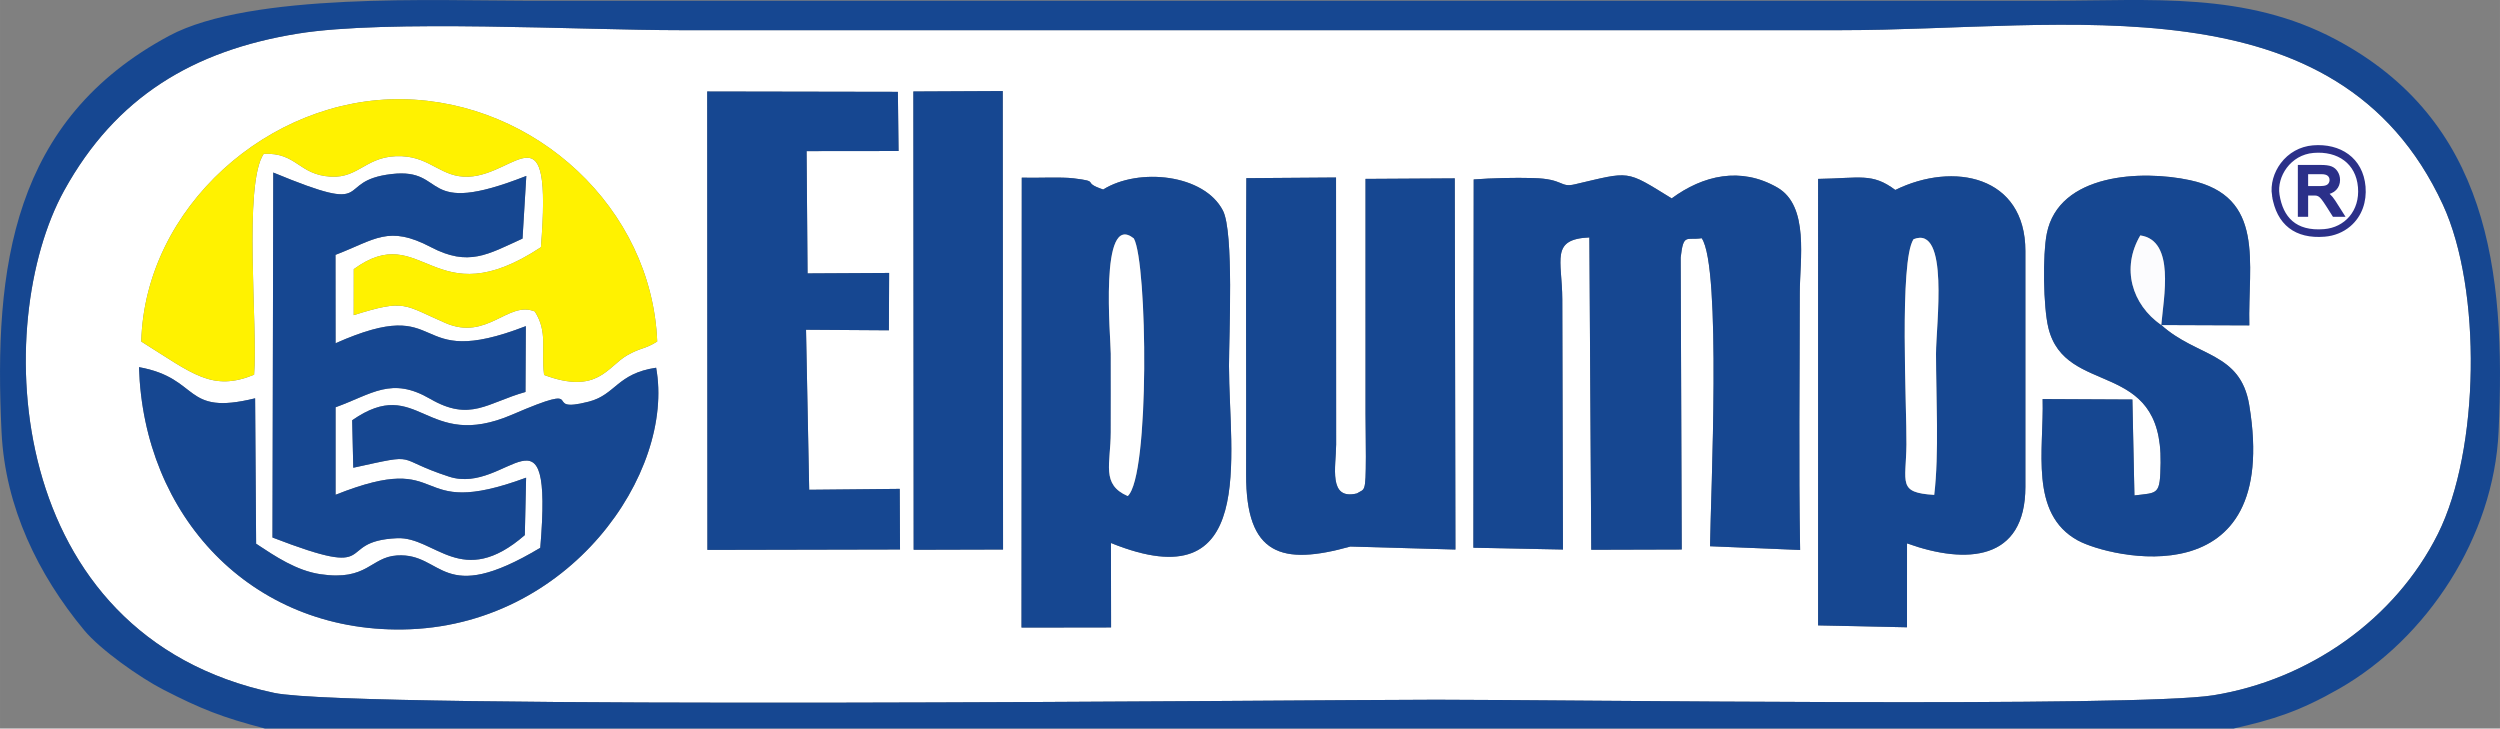 <?xml version="1.0" encoding="UTF-8"?>
<!DOCTYPE svg PUBLIC "-//W3C//DTD SVG 1.1//EN" "http://www.w3.org/Graphics/SVG/1.1/DTD/svg11.dtd">
<!-- Creator: CorelDRAW 2019 (64-Bit) -->
<svg xmlns="http://www.w3.org/2000/svg" xml:space="preserve" width="136mm" height="39.631mm" version="1.1" style="shape-rendering:geometricPrecision; text-rendering:geometricPrecision; image-rendering:optimizeQuality; fill-rule:evenodd; clip-rule:evenodd"
viewBox="0 0 6272.49 1827.85"
 xmlns:xlink="http://www.w3.org/1999/xlink">
 <rect x="0" y="0" width="6272.49" height="1827.85" fill="#808080" stroke="none"/>
 <defs>
  <style type="text/css">
   <![CDATA[
    .str0 {stroke:#2B3089;stroke-width:9.87;stroke-miterlimit:22.926}
    .fil1 {fill:#164791}
    .fil4 {fill:#2B3089}
    .fil3 {fill:#FCFCFE}
    .fil2 {fill:#FFF200}
    .fil0 {fill:white}
    .fil5 {fill:#2B3089;fill-rule:nonzero}
   ]]>
  </style>
 </defs>
 <g id="Слой_x0020_1">
  <g id="_2191289117248">
   <path class="fil0" d="M2291.61 229.55l224.28 -1.13 0.74 1150.33 -224.29 0.61 -0.73 -1149.81zm1096.4 1141.72c-172.27,48.2 -261.96,21.97 -261.46,-180.28 0.62,-248.52 -1.12,-497.28 0.53,-743.97l225.04 -1.68 0.28 670.04c-0.45,55.81 -20.49,140.33 52.14,122.65 19.82,-12.83 22.08,1.18 22.41,-92.08 0.13,-35.24 -0.82,-71.23 -0.84,-106.67l-0.03 -590.42 223.93 -1.36 1.67 931.29 -263.66 -7.52zm1173.61 -922.38c105.99,-1.69 135.54,-15.65 193.72,27.74 146.12,-71.87 326.38,-35.4 326.38,153.19l0 591.43c0,186.27 -147.9,195.68 -297.01,142.09l-0.04 210.54 -223.07 -4.78 0.02 -1120.21zm-1998.04 -3.13c35.73,1.2 98.62,-2.17 129.9,1.64 70.73,8.61 17.02,8.74 74.41,28.07 89.04,-55.6 253.61,-38.47 300.5,53.07 27.65,53.97 15.15,313.21 15.15,389.41 0,224.45 73.28,594.19 -296.2,444.44l0.35 211.84 -224.71 0.35 0.6 -1128.82zm-2214.86 475.41c155.89,28.3 108.32,123.4 291.36,78.18l2.51 364.89c48.71,32.27 101.23,67.45 160.91,76.43 118.51,17.84 125.94,-42.94 192.83,-47.04 117.15,-7.19 108.7,131.01 359.22,-19.17 32.48,-388.81 -83.06,-131.1 -228.86,-178.55 -143.42,-46.68 -69.02,-59.88 -240.36,-22.32l-2.75 -119.13c167.29,-116.38 182.94,80.04 401.45,-14.12 203.6,-87.74 64.32,0.41 192.32,-32.59 67.45,-17.39 70.78,-70.61 168.87,-85.1 47.96,262.13 -216.58,651.14 -636.51,656.71 -381.63,5.06 -649.97,-286.04 -660.98,-658.17zm5073.95 -105.63c89.83,80.83 198.57,67.48 220.64,200.56 80.79,486.99 -350.51,383.48 -430.08,339.86 -122.25,-67.03 -84.83,-228.12 -88.28,-354.74l225.22 1.14 5.13 240.69c60.02,-7.42 64.47,0.09 65.67,-82.11 3.85,-263.19 -239.21,-163.83 -281.63,-338.52 -12.79,-52.7 -14.58,-183.18 -3.89,-236.6 30.12,-150.57 237.55,-159.94 359.36,-133.69 190.23,40.99 144.95,207.86 148.74,364.24l-220.89 -0.84zm-1725.18 -365.33c46.72,-3.54 102,-4.68 148.98,-3.5 77.79,1.95 66.88,24.56 104.29,15.88 141.3,-32.76 125.99,-37.2 243.48,35.16 78.71,-57.88 173.16,-80.3 265.23,-27.19 80.6,46.5 56.2,181.22 56.17,265.41 -0.08,213.71 -2.86,429.5 0.86,643.88l-225.99 -9.32c1.64,-130.64 28.87,-700.7 -20.92,-772.88 -38.63,5.88 -45.85,-13.18 -52.75,48.45l2.65 732.58 -227.03 0.67 -4.74 -783.67c-98.5,4.45 -68.41,55.59 -67.9,155.44l1.66 627.65 -224.73 -4.49 0.75 -924.09zm-3011.91 -17.29c267.46,110.86 146.44,21.34 296.88,3.78 143.05,-16.7 66,111.88 338.04,4.71l-9.5 157.21c-87.47,39.74 -135.34,71.07 -229.97,21.42 -106.7,-55.99 -139.34,-18.94 -239.32,19.38l0.2 221.8c288.62,-128.21 176.26,73.74 477.37,-42.94l-0.88 165.18c-95.93,26.83 -138.27,75.81 -239.14,17.23 -97.45,-56.6 -145.49,-12.03 -237.35,21.14l0 219.62c293.75,-117.03 178.08,67.88 478.07,-42.9l-3.22 144.03c-158.39,137.53 -224.92,3.38 -320.62,7.77 -162.79,7.48 -31.58,106.74 -312.51,-1.73l1.94 -915.7zm-331.22 423.93c9.06,-336.42 321.15,-613.06 655.46,-607.9 333.39,5.15 625.56,272.96 639.14,607.9 -32.1,20.16 -39.49,14.24 -75.17,34.45 -49.57,28.09 -74.19,99.96 -208.77,49.45 -7.72,-65.37 9.81,-107.46 -23.27,-159.24 -67.06,-27.8 -119.19,74.43 -224.18,28.92 -105.42,-45.72 -99.9,-60.8 -230.14,-19.72l0.13 -115.38c173.45,-126.48 198.91,123.88 469.58,-55.04 28.32,-357.8 -59.68,-182.08 -181.64,-176.93 -67.33,2.84 -94.11,-48.07 -166.92,-51.38 -89.12,-4.07 -106.01,55.6 -179,51.23 -80.91,-4.85 -84.71,-60.88 -167.98,-57.25 -51.66,77.1 -14.31,434.76 -24.06,554.25 -105.9,43.22 -153.87,-2.57 -283.19,-83.34zm1420 -627.28l478.41 0.88 1.72 148.44 -230.74 0.26 2.41 306.8 204.65 -1.13 -0.6 143.92 -207.89 -1.41 7.94 401.52 227.11 -2.27 0.75 152.07 -483.26 1.06 -0.52 -1150.13zm-1026.67 -145.33c-263.07,42.45 -457.19,158.97 -586.76,393.84 -183.14,331.96 -154.17,1116.71 527.14,1260.44 201.13,42.44 2594.36,17.1 2914.74,17.1 319.38,0 1759.58,19.76 1950.56,-11.15 240.08,-38.85 456.38,-190.44 563.55,-405.2 104.65,-209.71 110.42,-613.27 12.44,-825.48 -264.15,-572.13 -944.53,-438.08 -1510.5,-438.08l-2911.66 0c-250.4,0 -736.59,-27.44 -959.5,8.53z"/>
   <path class="fil1" d="M747.7 84.24c222.91,-35.97 709.1,-8.53 959.5,-8.53l2911.66 0c565.97,0 1246.35,-134.05 1510.5,438.08 97.98,212.22 92.21,615.77 -12.44,825.48 -107.17,214.76 -323.47,366.35 -563.55,405.2 -190.98,30.91 -1631.18,11.15 -1950.56,11.15 -320.38,0 -2713.61,25.34 -2914.74,-17.1 -681.31,-143.73 -710.27,-928.48 -527.14,-1260.44 129.58,-234.87 323.69,-351.4 586.76,-393.84zm-83.28 1743.61l4939.88 0c98.32,-22.14 164.62,-42.72 264.19,-99.6 221.73,-126.66 388.13,-381.06 400.44,-644.62 19.11,-409.15 -27.83,-781.73 -407.57,-984.12 -227.34,-121.16 -463.92,-97.68 -714,-97.68l-3825.34 0c-222.83,0 -693.46,-21.57 -897.6,87.97 -393.15,210.98 -440.85,578.33 -420.51,995.22 9.18,188.06 92.17,357.2 206.88,495.75 41.07,49.6 140.16,119.35 199.17,149.65 94.32,48.43 146.85,69.32 254.46,97.41z"/>
   <path class="fil1" d="M3696.74 1374.29l224.73 4.49 -1.66 -627.65c-0.51,-99.85 -30.6,-150.99 67.9,-155.44l4.74 783.67 227.03 -0.67 -2.65 -732.58c6.89,-61.63 14.12,-42.57 52.75,-48.45 49.79,72.17 22.56,642.24 20.92,772.88l225.99 9.32c-3.72,-214.38 -0.94,-430.17 -0.86,-643.88 0.03,-84.19 24.43,-218.92 -56.17,-265.41 -92.07,-53.11 -186.51,-30.69 -265.23,27.19 -117.48,-72.36 -102.18,-67.93 -243.48,-35.16 -37.41,8.67 -26.5,-13.93 -104.29,-15.88 -46.98,-1.18 -102.25,-0.04 -148.98,3.5l-0.75 924.09z"/>
   <path class="fil1" d="M2829.4 1244.61c-66.99,-29.24 -42.83,-79.92 -42.48,-159.82 0.28,-65.7 0.01,-131.46 0.01,-197.16 0,-38.26 -29.8,-359.49 57.85,-289.4 34.22,61.03 40.31,597.31 -15.38,646.38zm-266.42 329.97l224.71 -0.35 -0.35 -211.84c369.48,149.76 296.2,-219.98 296.2,-444.44 0,-76.21 12.49,-335.45 -15.15,-389.41 -46.9,-91.55 -211.46,-108.67 -300.5,-53.07 -57.39,-19.33 -3.68,-19.47 -74.41,-28.07 -31.28,-3.8 -94.17,-0.44 -129.9,-1.64l-0.6 1128.82z"/>
   <path class="fil1" d="M4801.07 600.18c90.45,-36.34 56.37,214.92 56.37,287.44 0,107.91 8.01,250.56 -4.48,354.06 -92.52,-5.65 -70.79,-29.42 -69.69,-126.46 1.02,-90.02 -18.57,-460.14 17.79,-515.04zm-239.46 968.92l223.07 4.78 0.04 -210.54c149.11,53.59 297.01,44.18 297.01,-142.09l0 -591.43c0,-188.59 -180.26,-225.06 -326.38,-153.19 -58.18,-43.39 -87.72,-29.43 -193.72,-27.74l-0.02 1120.21z"/>
   <path class="fil1" d="M3651.67 1378.79l-1.67 -931.29 -223.93 1.36 0.03 590.42c0.01,35.44 0.97,71.43 0.84,106.67 -0.33,93.26 -2.59,79.26 -22.41,92.08 -72.63,17.68 -52.59,-66.84 -52.14,-122.65l-0.28 -670.04 -225.04 1.68c-1.65,246.68 0.09,495.44 -0.53,743.97 -0.5,202.25 89.19,228.48 261.46,180.28l263.66 7.52z"/>
   <path class="fil1" d="M5422.68 815.53c-74.32,-51.84 -100.84,-143.1 -52.63,-224.87 88.07,12.62 58.35,156.2 52.63,224.87zm0 0l220.89 0.84c-3.79,-156.38 41.49,-323.25 -148.74,-364.24 -121.81,-26.25 -329.24,-16.88 -359.36,133.69 -10.68,53.42 -8.9,183.9 3.89,236.6 42.42,174.69 285.48,75.32 281.63,338.52 -1.2,82.2 -5.65,74.7 -65.67,82.11l-5.13 -240.69 -225.22 -1.14c3.45,126.62 -33.97,287.71 88.28,354.74 79.57,43.62 510.87,147.13 430.08,-339.86 -22.08,-133.08 -130.81,-119.73 -220.64,-200.56z"/>
   <path class="fil2" d="M354.37 856.84c129.32,80.77 177.29,126.57 283.19,83.34 9.75,-119.49 -27.6,-477.15 24.06,-554.25 83.28,-3.62 87.07,52.41 167.98,57.25 72.99,4.37 89.88,-55.29 179,-51.23 72.82,3.32 99.59,54.22 166.92,51.38 121.96,-5.15 209.96,-180.87 181.64,176.93 -270.67,178.92 -296.13,-71.43 -469.58,55.04l-0.13 115.38c130.24,-41.08 124.72,-25.99 230.14,19.72 104.98,45.52 157.11,-56.72 224.18,-28.92 33.08,51.78 15.55,93.87 23.27,159.24 134.58,50.51 159.2,-21.37 208.77,-49.45 35.68,-20.22 43.07,-14.29 75.17,-34.45 -13.58,-334.94 -305.75,-602.76 -639.14,-607.9 -334.31,-5.16 -646.39,271.48 -655.46,607.9z"/>
   <polygon class="fil1" points="1774.88,1379.7 2258.14,1378.64 2257.39,1226.57 2030.27,1228.84 2022.33,827.32 2230.22,828.73 2230.82,684.82 2026.17,685.95 2023.76,379.15 2254.5,378.89 2252.78,230.44 1774.37,229.57 "/>
   <path class="fil1" d="M683.64 1348.61c280.93,108.48 149.72,9.21 312.51,1.73 95.7,-4.4 162.23,129.76 320.62,-7.77l3.22 -144.03c-300,110.78 -184.33,-74.13 -478.07,42.9l0 -219.62c91.85,-33.17 139.9,-77.74 237.35,-21.14 100.87,58.59 143.21,9.61 239.14,-17.23l0.88 -165.18c-301.11,116.68 -188.74,-85.27 -477.37,42.94l-0.2 -221.8c99.97,-38.33 132.62,-75.37 239.32,-19.38 94.63,49.66 142.5,18.33 229.97,-21.42l9.5 -157.21c-272.04,107.17 -194.99,-21.41 -338.04,-4.71 -150.45,17.56 -29.43,107.07 -296.88,-3.78l-1.94 915.7z"/>
   <path class="fil1" d="M348.73 921.17c11.01,372.13 279.35,663.23 660.98,658.17 419.93,-5.57 684.47,-394.58 636.51,-656.71 -98.09,14.5 -101.42,67.71 -168.87,85.1 -128,33 11.28,-55.15 -192.32,32.59 -218.51,94.17 -234.16,-102.25 -401.45,14.12l2.75 119.13c171.34,-37.56 96.94,-24.36 240.36,22.32 145.8,47.46 261.34,-210.25 228.86,178.55 -250.51,150.18 -242.07,11.99 -359.22,19.17 -66.89,4.1 -74.32,64.89 -192.83,47.04 -59.68,-8.99 -112.2,-44.17 -160.91,-76.43l-2.51 -364.89c-183.04,45.22 -135.48,-49.88 -291.36,-78.18z"/>
   <polygon class="fil1" points="2292.35,1379.36 2516.63,1378.75 2515.89,228.42 2291.61,229.55 "/>
   <path class="fil0" d="M2829.4 1244.61c55.69,-49.07 49.6,-585.35 15.38,-646.38 -87.64,-70.09 -57.85,251.14 -57.85,289.4 0,65.71 0.27,131.47 -0.01,197.16 -0.35,79.9 -24.51,130.59 42.48,159.82z"/>
   <path class="fil0" d="M4801.07 600.18c-36.36,54.89 -16.77,425.02 -17.79,515.04 -1.1,97.04 -22.83,120.81 69.69,126.46 12.49,-103.5 4.48,-246.15 4.48,-354.06 0,-72.52 34.08,-323.78 -56.37,-287.44z"/>
   <path class="fil3" d="M5422.68 815.53c5.71,-68.68 35.43,-212.25 -52.63,-224.87 -48.21,81.78 -21.69,173.03 52.63,224.87z"/>
   <g>
    <path class="fil4 str0" d="M5705.38 490.45c-4.3,-27.42 4.5,-56.09 21.02,-78.05 18.62,-24.75 46.03,-40.17 76.96,-42.77 66.41,-5.58 120.95,29.72 126.88,98.87 3.09,36.06 -8.23,71.36 -36.16,95.29 -17.38,14.89 -39.01,23.3 -61.76,25.16 -71.43,5.84 -115.92,-28.26 -126.94,-98.51zm9.05 -1.42c9.1,58.04 42.99,96.85 117.14,90.8 54.2,-4.43 94.87,-48.39 89.53,-110.53 -5.35,-62.34 -53.52,-95.85 -116.98,-90.53 -60.67,5.1 -97.18,62.53 -89.69,110.26z"/>
    <path class="fil5 str0" d="M5770.24 539l0 -120.2 53.27 0c10.71,0 18.85,1.1 24.43,3.25 5.57,2.16 10.02,5.96 13.34,11.41 3.33,5.46 4.98,11.5 4.98,18.1 0,8.53 -2.77,15.73 -8.28,21.57 -5.51,5.85 -14.02,9.54 -25.55,11.13 4.23,2.01 7.42,4.03 9.6,5.99 4.65,4.25 9.04,9.6 13.15,16l20.79 32.73 -19.87 0 -15.89 -25.01c-4.62,-7.25 -8.45,-12.76 -11.44,-16.59 -3.02,-3.83 -5.71,-6.49 -8.09,-8.03 -2.35,-1.51 -4.79,-2.57 -7.24,-3.19 -1.79,-0.37 -4.73,-0.56 -8.84,-0.56l-18.41 0 0 53.38 -15.95 0zm15.95 -67.15l34.13 0c7.28,0 12.93,-0.75 17.01,-2.26 4.09,-1.49 7.19,-3.89 9.29,-7.22 2.13,-3.3 3.19,-6.88 3.19,-10.77 0,-5.68 -2.04,-10.38 -6.16,-14.05 -4.11,-3.67 -10.6,-5.48 -19.47,-5.48l-37.99 0 0 39.79z"/>
   </g>
  </g>
 </g>
</svg>

